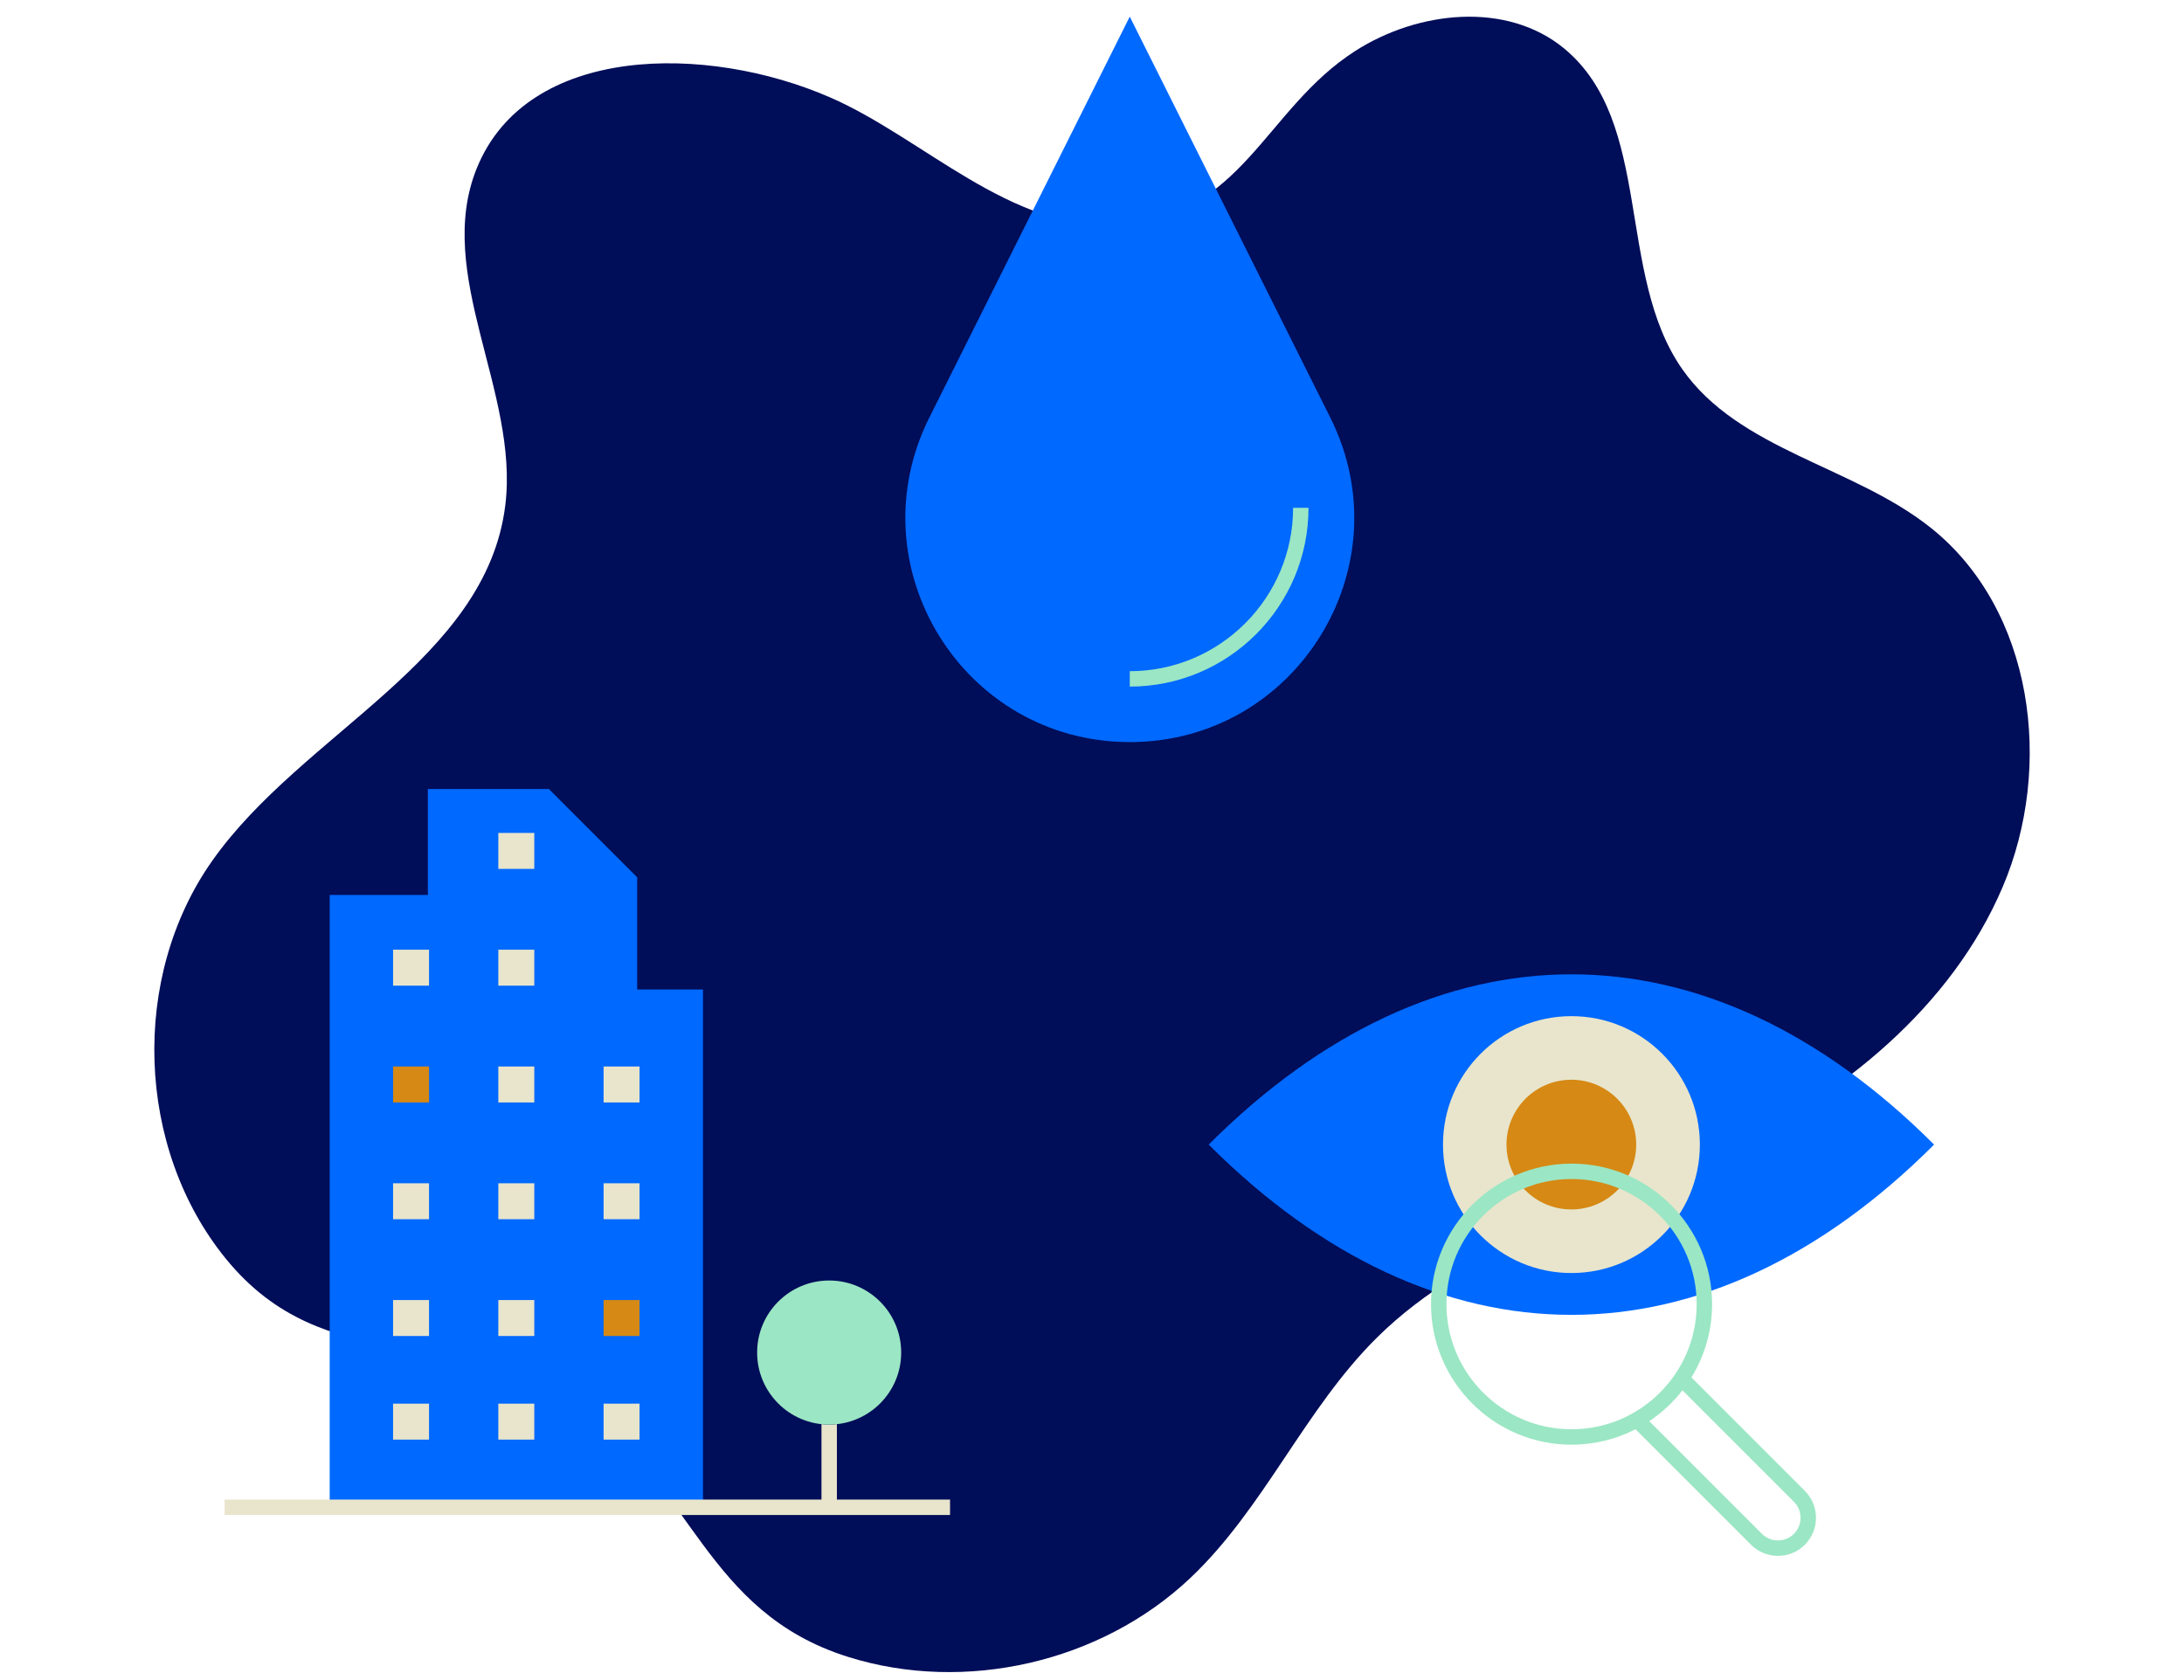 <?xml version="1.0" encoding="UTF-8"?><svg id="Layer_3" xmlns="http://www.w3.org/2000/svg" xmlns:xlink="http://www.w3.org/1999/xlink" viewBox="0 0 520 400"><defs><style>.cls-1{fill:#9be6c4;}.cls-2{fill:#0069ff;}.cls-3{clip-path:url(#clippath);}.cls-4{fill:none;}.cls-5{fill:#d68914;}.cls-6{fill:#000d59;}.cls-7{fill:#e8e5cc;}</style><clipPath id="clippath"><rect class="cls-4" x="36.74" y="3.96" width="446.52" height="394.14"/></clipPath></defs><g class="cls-3"><path class="cls-6" d="m53.73,299.63c23.76,29.28,55.65,15.39,84.31,35.18,26.82,18.52,29.74,48.98,63.94,59.69,27.81,8.71,60.07,1.3,81.29-18.67,17.71-16.66,27.36-40.39,44.67-57.46,22.34-22.03,54.34-30.3,82.56-44.01,28.06-13.64,54.09-34.47,66.32-63.17,12.23-28.7,7.34-65.97-17.02-85.46-18.49-14.79-45.74-18.47-59.29-37.88-15.79-22.63-6.81-58.68-28.06-76.28-13.67-11.31-34.8-9.02-49.75.55-21.72,13.91-26.73,39.7-56.57,41.43-25.48,1.48-46.17-20.59-68.37-30.31-29.35-12.85-72.27-12.84-84.26,16.87-10.17,25.21,10.1,53.12,6.82,80.11-4.51,37.07-48.29,54.21-69.8,84.74-19.53,27.71-18.15,68.36,3.22,94.69v-.02Z"/><path class="cls-2" d="m167.38,235.58h-15.67v-26.7l-21.03-21.03h-28.81v25.22h-23.37v145.8h88.88v-123.28h0Z"/><path class="cls-7" d="m127.21,198.31h-8.56v8.56h8.56v-8.56Z"/><path class="cls-7" d="m127.21,226.11h-8.56v8.56h8.56v-8.56Z"/><path class="cls-7" d="m102.15,226.11h-8.56v8.56h8.56v-8.56Z"/><path class="cls-7" d="m127.21,253.92h-8.56v8.56h8.56v-8.56Z"/><path class="cls-7" d="m152.27,253.92h-8.56v8.56h8.56v-8.56Z"/><path class="cls-5" d="m102.15,253.92h-8.56v8.56h8.56v-8.56Z"/><path class="cls-7" d="m127.21,281.72h-8.56v8.56h8.56v-8.56Z"/><path class="cls-7" d="m152.27,281.72h-8.56v8.56h8.56v-8.56Z"/><path class="cls-7" d="m102.15,281.72h-8.56v8.56h8.56v-8.56Z"/><path class="cls-7" d="m127.21,309.52h-8.56v8.56h8.56v-8.56Z"/><path class="cls-5" d="m152.27,309.52h-8.56v8.56h8.56v-8.56Z"/><path class="cls-7" d="m102.15,309.52h-8.56v8.56h8.56v-8.56Z"/><path class="cls-7" d="m127.21,334.19h-8.56v8.56h8.56v-8.56Z"/><path class="cls-7" d="m152.27,334.19h-8.56v8.56h8.56v-8.56Z"/><path class="cls-7" d="m102.15,334.19h-8.56v8.56h8.56v-8.56Z"/><path class="cls-7" d="m199.26,357.03v-17.96c-.6.06-1.21.1-1.84.1s-1.23-.04-1.83-.1v17.96H53.48v3.67h172.72v-3.67h-26.95.01Z"/><path class="cls-1" d="m197.42,339.17c9.47,0,17.15-7.68,17.15-17.15s-7.68-17.15-17.15-17.15-17.15,7.68-17.15,17.15,7.68,17.15,17.15,17.15Z"/><path class="cls-2" d="m287.78,272.51c54.05-54.05,118.67-54.05,172.72,0-54.05,54.05-118.67,54.05-172.72,0Z"/><path class="cls-7" d="m374.15,303.09c16.89,0,30.58-13.69,30.58-30.58s-13.69-30.58-30.58-30.58-30.58,13.69-30.58,30.58,13.69,30.58,30.58,30.58Z"/><path class="cls-5" d="m374.13,287.95c8.53,0,15.44-6.91,15.44-15.44s-6.91-15.44-15.44-15.44-15.44,6.91-15.44,15.44,6.91,15.44,15.44,15.44Z"/><path class="cls-1" d="m429.73,354.95l-27.01-27.01c3.12-5.08,4.92-11.06,4.92-17.44,0-18.45-15.01-33.46-33.46-33.46s-33.46,15.01-33.46,33.46,15.01,33.46,33.46,33.46c5.48,0,10.66-1.33,15.23-3.68l27.5,27.5c1.77,1.77,4.09,2.65,6.41,2.65s4.64-.88,6.41-2.65c3.53-3.53,3.53-9.29,0-12.82h0Zm-85.34-44.45c0-16.43,13.36-29.79,29.79-29.79s29.79,13.36,29.79,29.79-13.36,29.79-29.79,29.79-29.79-13.36-29.79-29.79Zm82.74,54.68c-2.1,2.1-5.53,2.1-7.63,0l-26.82-26.82c3.02-2.01,5.69-4.5,7.91-7.35l26.54,26.54c2.1,2.1,2.1,5.53,0,7.63Z"/><path class="cls-2" d="m269,176.68c-39.68,0-65.48-41.75-47.74-77.24L268.99,3.96l47.75,95.47c17.75,35.49-8.06,77.25-47.74,77.25Z"/><path class="cls-1" d="m268.99,163.47v-3.67c21.45,0,38.89-17.45,38.89-38.89h3.67c0,23.47-19.09,42.56-42.56,42.56Z"/></g></svg>